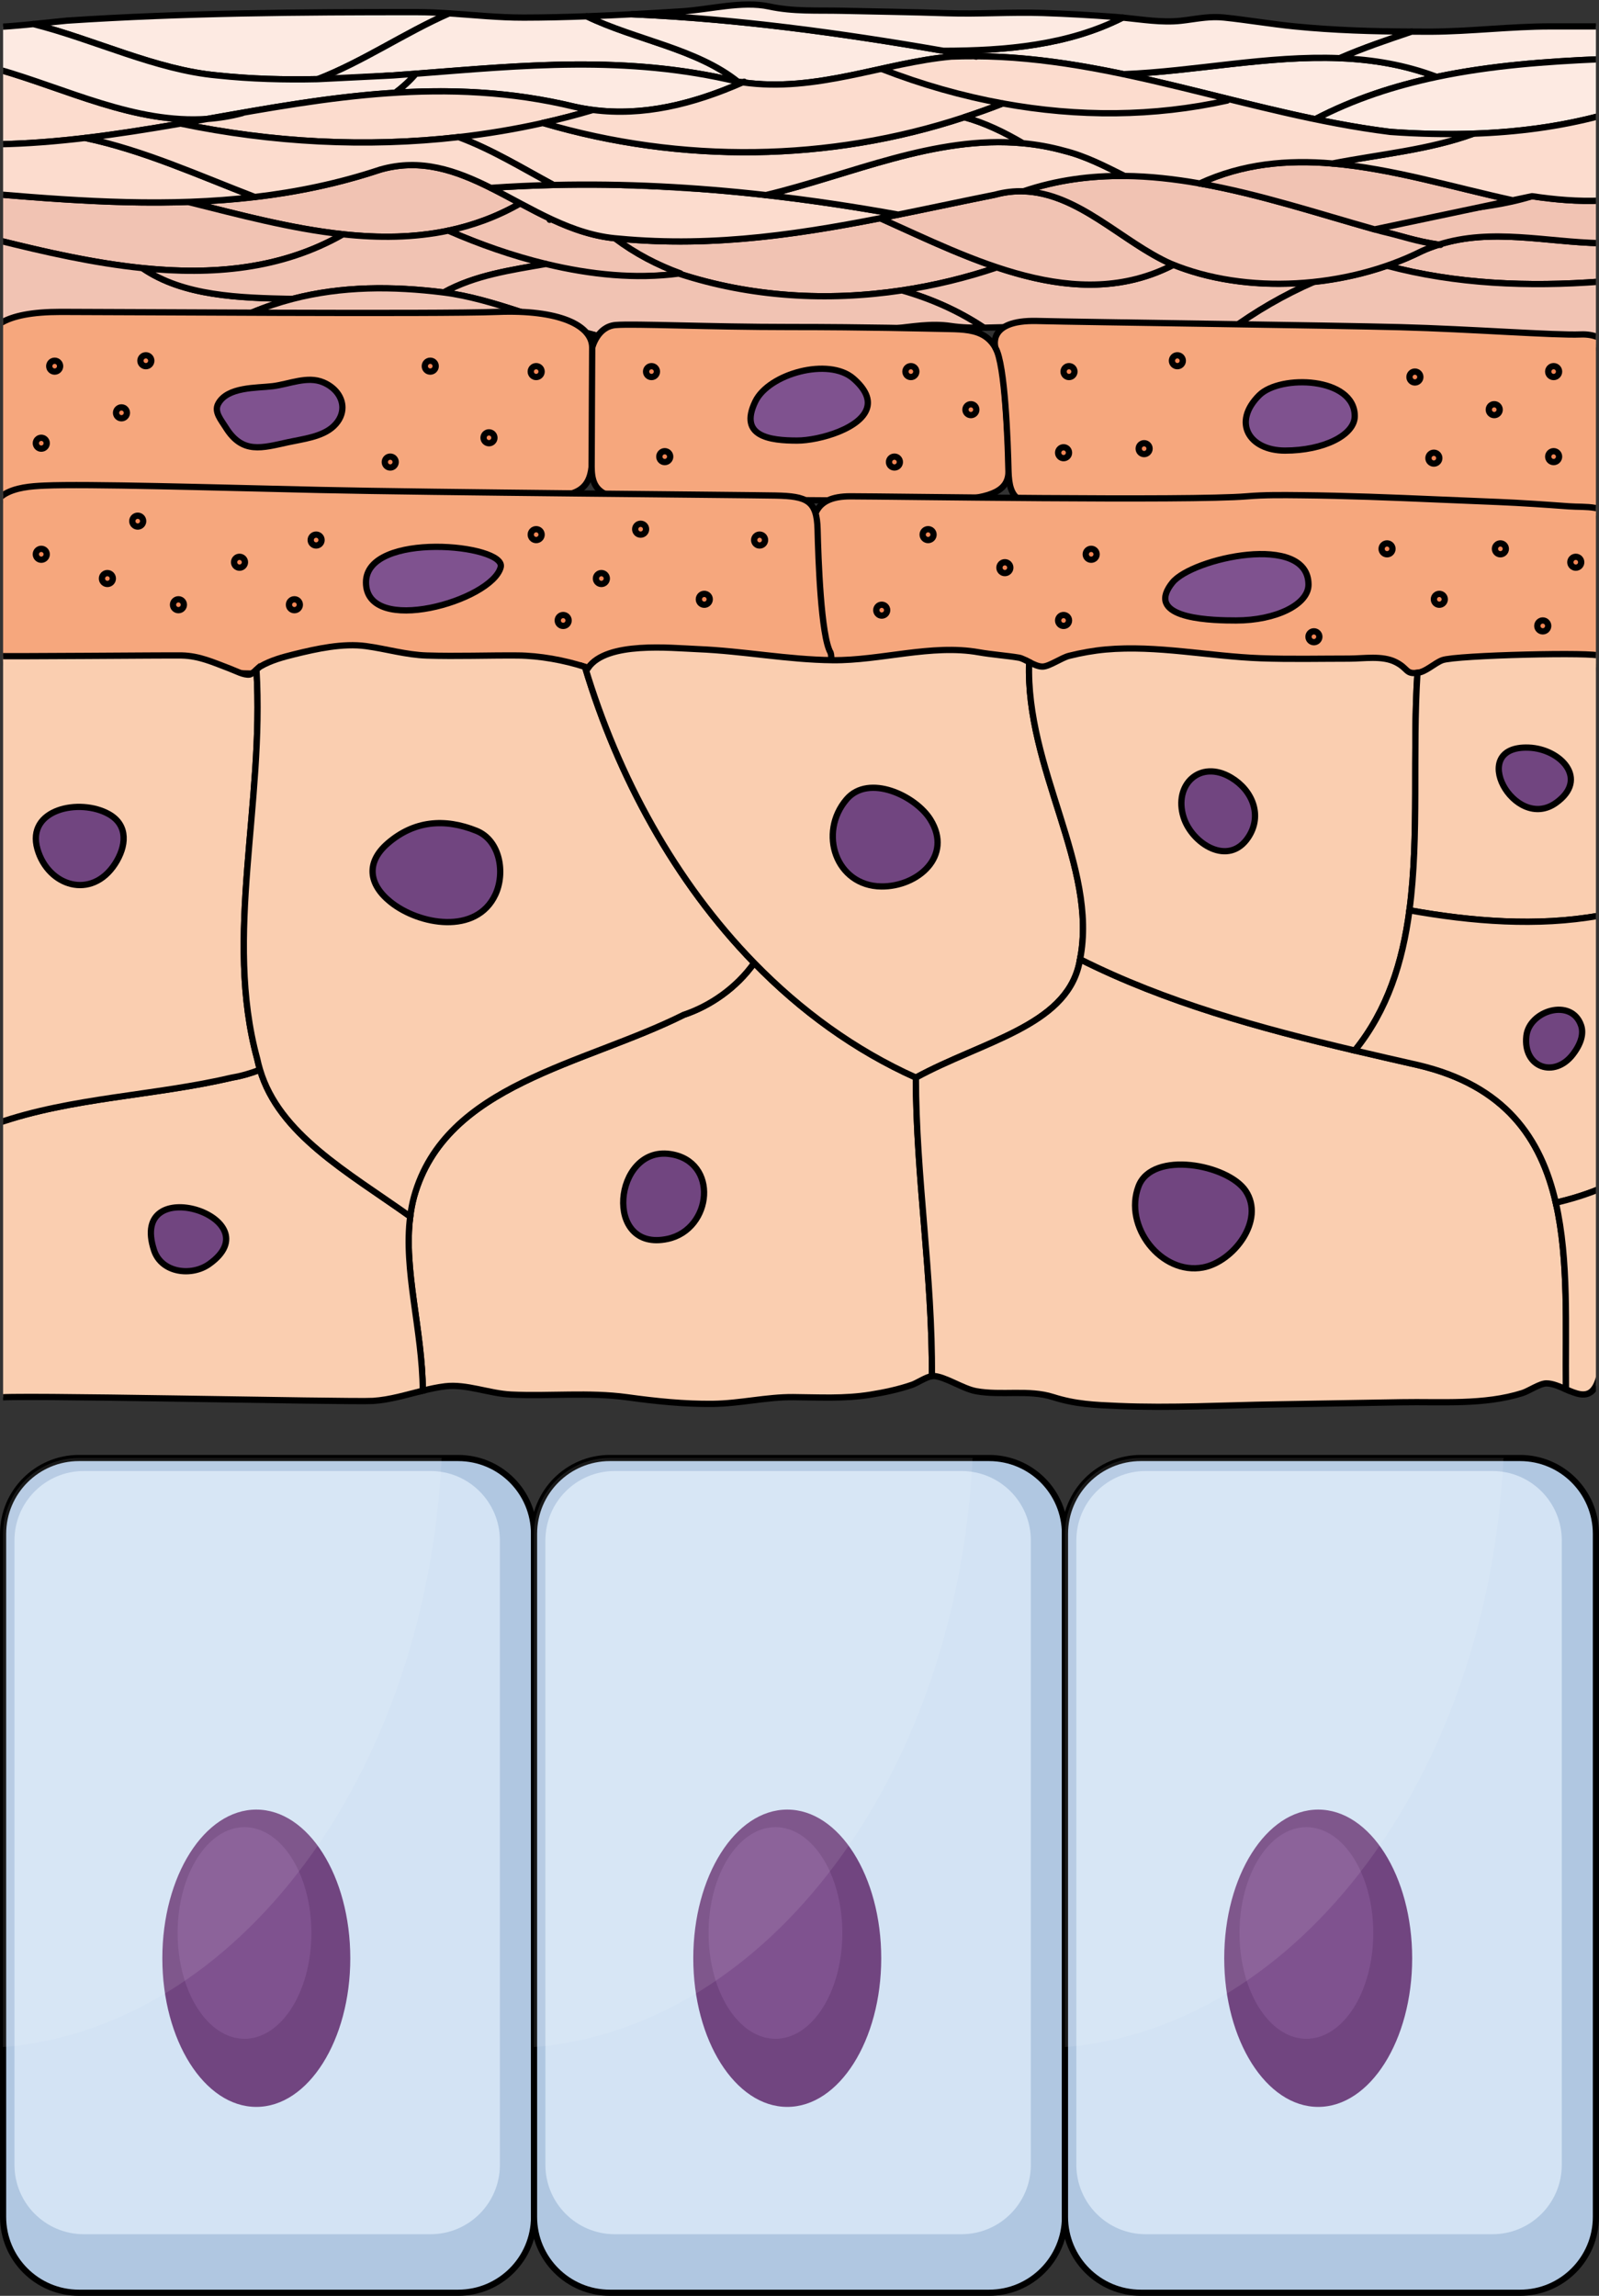 <?xml version="1.0" encoding="utf-8"?>
<!-- Generator: Adobe Illustrator 16.0.0, SVG Export Plug-In . SVG Version: 6.00 Build 0)  -->
<!DOCTYPE svg PUBLIC "-//W3C//DTD SVG 1.1//EN" "http://www.w3.org/Graphics/SVG/1.1/DTD/svg11.dtd">
<svg version="1.1" id="Layer_1" xmlns="http://www.w3.org/2000/svg" xmlns:xlink="http://www.w3.org/1999/xlink" x="0px" y="0px"
	 width="259.214px" height="371.998px" viewBox="0 0 259.214 371.998" enable-background="new 0 0 259.214 371.998"
	 xml:space="preserve">
<rect x="0" y="0" width="259.214" height="371.998" fill="#333333" stroke="none"/>
<g>
	<g>
		<g>
			<path fill="#B0C7E1" d="M86.571,359.203c0,6.791-5.504,12.295-12.295,12.295h-61.48c-6.791,0-12.296-5.504-12.296-12.295V248.539
				c0-6.791,5.505-12.295,12.296-12.295h61.48c6.791,0,12.295,5.504,12.295,12.295V359.203z"/>
			<path fill="none" stroke="#000000" stroke-linecap="round" stroke-linejoin="round" stroke-miterlimit="10" d="M86.571,359.203
				c0,6.791-5.504,12.295-12.295,12.295h-61.48c-6.791,0-12.296-5.504-12.296-12.295V248.539c0-6.791,5.505-12.295,12.296-12.295
				h61.48c6.791,0,12.295,5.504,12.295,12.295V359.203z"/>
			<path fill="#D3E3F4" d="M81.038,350.771c0,6.209-5.033,11.242-11.241,11.242H13.586c-6.209,0-11.241-5.033-11.241-11.242V249.593
				c0-6.208,5.032-11.241,11.241-11.241h56.211c6.208,0,11.241,5.033,11.241,11.241V350.771z"/>
			<g>
				<g>
					<ellipse fill="#714580" cx="41.551" cy="317.297" rx="15.234" ry="24.087"/>
					<ellipse fill="#7F528F" cx="39.637" cy="313.203" rx="10.843" ry="17.146"/>
				</g>
			</g>
			<path opacity="0.1" fill="#FFFFFF" d="M71.595,236.244H12.796c-6.791,0-12.296,5.504-12.296,12.295v83.152
				C38.575,328.543,69.069,287.556,71.595,236.244z"/>
		</g>
		<g>
			<path fill="#B0C7E1" d="M172.643,359.203c0,6.791-5.505,12.295-12.296,12.295H98.867c-6.791,0-12.296-5.504-12.296-12.295
				V248.539c0-6.791,5.505-12.295,12.296-12.295h61.479c6.791,0,12.296,5.504,12.296,12.295V359.203z"/>
			<path fill="none" stroke="#000000" stroke-linecap="round" stroke-linejoin="round" stroke-miterlimit="10" d="M172.643,359.203
				c0,6.791-5.505,12.295-12.296,12.295H98.867c-6.791,0-12.296-5.504-12.296-12.295V248.539c0-6.791,5.505-12.295,12.296-12.295
				h61.479c6.791,0,12.296,5.504,12.296,12.295V359.203z"/>
			<path fill="#D3E3F4" d="M167.11,350.771c0,6.209-5.033,11.242-11.242,11.242H99.657c-6.209,0-11.242-5.033-11.242-11.242V249.593
				c0-6.208,5.033-11.241,11.242-11.241h56.211c6.209,0,11.242,5.033,11.242,11.241V350.771z"/>
			<g>
				<g>
					<ellipse fill="#714580" cx="127.622" cy="317.297" rx="15.234" ry="24.087"/>
					<ellipse fill="#7F528F" cx="125.708" cy="313.203" rx="10.843" ry="17.146"/>
				</g>
			</g>
			<path opacity="0.1" fill="#FFFFFF" d="M157.666,236.244H98.867c-6.791,0-12.296,5.504-12.296,12.295v83.152
				C124.646,328.543,155.14,287.556,157.666,236.244z"/>
		</g>
		<g>
			<path fill="#B0C7E1" d="M258.714,359.203c0,6.791-5.505,12.295-12.296,12.295h-61.479c-6.791,0-12.296-5.504-12.296-12.295
				V248.539c0-6.791,5.505-12.295,12.296-12.295h61.479c6.791,0,12.296,5.504,12.296,12.295V359.203z"/>
			<path fill="none" stroke="#000000" stroke-linecap="round" stroke-linejoin="round" stroke-miterlimit="10" d="M258.714,359.203
				c0,6.791-5.505,12.295-12.296,12.295h-61.479c-6.791,0-12.296-5.504-12.296-12.295V248.539c0-6.791,5.505-12.295,12.296-12.295
				h61.479c6.791,0,12.296,5.504,12.296,12.295V359.203z"/>
			<path fill="#D3E3F4" d="M253.181,350.771c0,6.209-5.033,11.242-11.242,11.242h-56.21c-6.209,0-11.242-5.033-11.242-11.242
				V249.593c0-6.208,5.033-11.241,11.242-11.241h56.21c6.209,0,11.242,5.033,11.242,11.241V350.771z"/>
			<g>
				<g>
					<ellipse fill="#714580" cx="213.693" cy="317.297" rx="15.234" ry="24.087"/>
					<ellipse fill="#7F528F" cx="211.779" cy="313.203" rx="10.843" ry="17.146"/>
				</g>
			</g>
			<path opacity="0.1" fill="#FFFFFF" d="M243.737,236.244h-58.799c-6.791,0-12.296,5.504-12.296,12.295v83.152
				C210.718,328.543,241.212,287.556,243.737,236.244z"/>
		</g>
	</g>
	<g>
		<defs>
			<rect id="SVGID_1_" x="0.5" y="-1.345" width="258.214" height="230.854"/>
		</defs>
		<clipPath id="SVGID_2_">
			<use xlink:href="#SVGID_1_"  overflow="visible"/>
		</clipPath>
		<g clip-path="url(#SVGID_2_)">
			<g>
				
					<path fill="#FDEAE2" stroke="#000000" stroke-width="1.017" stroke-linecap="round" stroke-linejoin="round" stroke-miterlimit="10" d="
					M67.553,1.967C48.653,1.953,29.768,2.1,10.867,3.343C10.553,3.364,8.004,3.644,5.414,3.9c9.934,2.514,19.864,7.419,29.797,8.322
					c5.502,0.589,10.928,0.72,16.314,0.604c7.426-2.898,14.017-7.464,21.292-10.66C71.081,2.054,69.332,1.968,67.553,1.967z"/>
				
					<path fill="#FDEAE2" stroke="#000000" stroke-width="1.017" stroke-linecap="round" stroke-linejoin="round" stroke-miterlimit="10" d="
					M119.621,13.239c-6.723-5.377-16.553-6.758-24.502-10.599c-3.395,0.125-6.793,0.207-10.205,0.212
					c-4.124,0.006-8.079-0.422-12.097-0.685c-7.275,3.196-13.866,7.762-21.292,10.66c4.071-0.088,8.119-0.32,12.162-0.604l0,0l0,0
					C81.978,10.933,100.133,8.536,119.621,13.239z"/>
				
					<path fill="#FDEAE2" stroke="#000000" stroke-width="1.017" stroke-linecap="round" stroke-linejoin="round" stroke-miterlimit="10" d="
					M102.47,2.31c-2.45,0.131-4.9,0.24-7.351,0.331c7.949,3.841,17.779,5.222,24.502,10.599c0.26,0.044,0.518,0.066,0.777,0.103
					c0.08-0.035,0.159-0.067,0.238-0.103c-0.079,0.036-0.158,0.068-0.238,0.103c11.901,1.698,22.852-3.175,33.8-4.171
					c1.242-0.052,2.478-0.067,3.71-0.063C139.43,5.757,120.949,3.113,102.47,2.31z"/>
				
					<path fill="#FDEAE2" stroke="#000000" stroke-width="1.017" stroke-linecap="round" stroke-linejoin="round" stroke-miterlimit="10" d="
					M217.197,9.425c-11.68-0.479-23.509,2.137-35.063,2.593c10.331,2.171,20.577,5.123,31.082,7.293
					c6.281-3.277,12.905-5.42,19.7-6.851C227.733,10.491,222.479,9.642,217.197,9.425"/>
				
					<path fill="#FDEAE2" stroke="#000000" stroke-width="1.017" stroke-linecap="round" stroke-linejoin="round" stroke-miterlimit="10" d="
					M209.908,4.281c-3.841-0.379-7.647-1.041-11.483-1.44c-2.189-0.228-4.083,0.149-6.167,0.423c-0.271,0.036-0.544,0.07-0.824,0.1
					c-3.093,0.337-6.32-0.208-9.439-0.514c-8.846,4.489-18.962,5.366-29.049,5.384c1.654,0.288,3.31,0.575,4.963,0.875
					c8.232,0.026,16.256,1.236,24.226,2.91c11.555-0.456,23.384-3.072,35.063-2.593c3.826-1.666,7.756-2.989,11.654-4.305
					C222.527,5.102,216.203,4.901,209.908,4.281z"/>
				
					<path fill="#FDEAE2" stroke="#000000" stroke-width="1.017" stroke-linecap="round" stroke-linejoin="round" stroke-miterlimit="10" d="
					M180.878,2.75c-3.928-0.295-7.86-0.515-11.796-0.646c-5.234-0.174-10.336,0.213-15.58,0.038
					c-5.672-0.19-11.346-0.267-17.018-0.396c-4.105-0.093-7.818,0.162-11.847-0.705c-4.283-0.922-9.562,0.5-13.993,0.788
					c-2.729,0.178-5.452,0.336-8.175,0.481c16.825,0.731,33.651,2.996,50.476,5.923c10.087-0.018,20.203-0.895,29.049-5.384
					C181.621,2.813,181.248,2.778,180.878,2.75z"/>
				
					<path fill="#FDEAE2" stroke="#000000" stroke-width="1.017" stroke-linecap="round" stroke-linejoin="round" stroke-miterlimit="10" d="
					M251.313,4.282c-6.375,0-12.845,0.81-19.307,0.852c-0.359,0.002-0.72-0.003-1.079-0.002c-0.691,0.002-1.383-0.008-2.075-0.011
					c-3.898,1.316-7.828,2.639-11.654,4.305c5.282,0.216,10.536,1.066,15.719,3.036c8.695-1.831,17.677-2.494,26.589-2.873V8.989
					V4.282C259.505,4.282,251.721,4.282,251.313,4.282z"/>
				
					<path fill="#FDEAE2" stroke="#000000" stroke-width="1.017" stroke-linecap="round" stroke-linejoin="round" stroke-miterlimit="10" d="
					M232.916,12.461c-6.795,1.431-13.419,3.573-19.7,6.851c4.013,0.829,8.062,1.55,12.17,2.063
					c11.555,0.826,23.108,0.311,34.119-2.63V9.588C250.593,9.967,241.611,10.63,232.916,12.461"/>
				
					<path fill="#FCDCCE" stroke="#000000" stroke-width="1.017" stroke-linecap="round" stroke-linejoin="round" stroke-miterlimit="10" d="
					M-0.357,11.217c0,3.362,0,7.64,0,12.165c11.591-0.21,22.81-2.14,33.984-4.116C21.92,20.105,10.751,14.37-0.357,11.217z"/>
				
					<path fill="#FCDCCE" stroke="#000000" stroke-width="1.017" stroke-linecap="round" stroke-linejoin="round" stroke-miterlimit="10" d="
					M63.688,12.223c-4.043,0.285-8.091,0.516-12.162,0.604"/>
				
					<path fill="#FDEAE2" stroke="#000000" stroke-width="1.017" stroke-linecap="round" stroke-linejoin="round" stroke-miterlimit="10" d="
					M67.414,11.946c-1.243,0.096-2.484,0.189-3.727,0.276c0,0-12.32,0.608-12.162,0.604c-5.387,0.116-10.813-0.015-16.314-0.604
					C25.278,11.32,15.348,6.414,5.414,3.9C2.553,4.184-0.357,4.438-0.357,4.284c0,0.086,0,2.822,0,6.933
					c11.108,3.152,22.277,8.888,33.984,8.049c10.11-1.789,20.184-3.604,30.461-4.231C65.309,14.117,66.438,13.1,67.414,11.946z"/>
				
					<path fill="#FDEAE2" stroke="#000000" stroke-width="1.017" stroke-linecap="round" stroke-linejoin="round" stroke-miterlimit="10" d="
					M119.621,13.239c-18.164-4.384-35.17-2.599-52.207-1.293c-0.977,1.154-2.105,2.171-3.326,3.088
					c9.463-0.578,19.096-0.15,29.092,2.272c9.073,2.017,18.146,0.033,27.219-3.965C120.139,13.305,119.881,13.283,119.621,13.239z"
					/>
				
					<path fill="#F1C3B3" stroke="#000000" stroke-width="1.017" stroke-linecap="round" stroke-linejoin="round" stroke-miterlimit="10" d="
					M259.505,45.63v-6.227c-8.755-0.165-17.685-2.495-26.257,0.236c0.091,0.013,0.183,0.028,0.274,0.041
					c-0.092-0.013-0.184-0.028-0.274-0.041c-0.93,0.295-1.856,0.633-2.777,1.058c-1.803,0.901-3.702,1.678-5.655,2.354
					C236.024,46.041,247.715,46.518,259.505,45.63z"/>
				
					<path fill="#F1C3B3" stroke="#000000" stroke-width="1.017" stroke-linecap="round" stroke-linejoin="round" stroke-miterlimit="10" d="
					M84.348,32.954c-7.265-3.88-14.268-7.884-22.695-5.477c-10.381,3.46-20.762,4.896-31.141,5.248
					C48.166,37.126,67.296,42.729,84.348,32.954z"/>
				
					<path fill="#F1C3B3" stroke="#000000" stroke-width="1.017" stroke-linecap="round" stroke-linejoin="round" stroke-miterlimit="10" d="
					M55.606,37.96c-8.447-0.909-16.929-3.2-25.095-5.236c-10.291,0.348-20.58-0.367-30.869-1.235c0,2.574,0,5.089,0,7.434
					C17.908,43.461,38.494,47.732,55.606,37.96z"/>
				
					<path fill="#F1C3B3" stroke="#000000" stroke-width="1.017" stroke-linecap="round" stroke-linejoin="round" stroke-miterlimit="10" d="
					M110.307,44.296c-3.732-1.35-7.301-3.206-10.615-5.693c-3.637-0.357-7.015-1.556-10.267-3.069
					c-0.105,0.03-0.208,0.045-0.313,0.079c0.105-0.034,0.208-0.049,0.313-0.079c-1.72-0.8-3.405-1.687-5.077-2.58
					c-3.801,2.18-7.707,3.585-11.675,4.418C84.607,42.568,97.154,46.129,110.307,44.296z"/>
				
					<path fill="#F1C3B3" stroke="#000000" stroke-width="1.017" stroke-linecap="round" stroke-linejoin="round" stroke-miterlimit="10" d="
					M146.221,47.053c5.234-0.786,10.4-2.04,15.402-3.729c-6.524-2.18-12.914-5.278-18.923-7.964
					c-13.835,2.712-27.633,4.711-42.401,3.304c-0.204-0.014-0.405-0.041-0.607-0.061c3.314,2.487,6.883,4.344,10.615,5.693
					c-0.088,0.013-0.178,0.019-0.266,0.03C121.733,48.155,134.163,48.863,146.221,47.053"/>
				
					<path fill="#F1C3B3" stroke="#000000" stroke-width="1.017" stroke-linecap="round" stroke-linejoin="round" stroke-miterlimit="10" d="
					M190.23,42.899c-9.316,4.826-19.105,3.599-28.607,0.424c-5.002,1.689-10.168,2.943-15.402,3.729
					c4.68,1.335,9.155,3.3,13.275,6.047c1.564-0.021,3.132-0.091,4.671-0.109c4.053-0.048,8.554-0.822,12.531-0.386
					c4.454,0.489,8.647,1.253,13.188,1.306c3.141,0.036,6.26-0.109,9.367-0.308c4.273-3.142,8.914-5.84,13.79-7.952
					C205.145,46.5,197.075,45.65,190.23,42.899z"/>
				
					<path fill="#F1C3B3" stroke="#000000" stroke-width="1.017" stroke-linecap="round" stroke-linejoin="round" stroke-miterlimit="10" d="
					M-0.357,38.923c0,7.41,0,13.085,0,13.076c0,2.021,17.146,0.568,18.271,0.614c4.38,0.179,9.393-0.26,13.654,0.786
					c0.971,0.239,1.948,0.394,2.934,0.491c4.213-2.566,8.525-4.317,12.901-5.455c-8.621-0.176-17.649-0.423-24.313-4.996
					C15.151,42.629,7.198,40.801-0.357,38.923z"/>
				
					<path fill="#F1C3B3" stroke="#000000" stroke-width="1.017" stroke-linecap="round" stroke-linejoin="round" stroke-miterlimit="10" d="
					M72.673,37.372c-5.6,1.177-11.324,1.207-17.066,0.588c-10.033,5.729-21.261,6.628-32.516,5.479
					c6.663,4.572,15.691,4.819,24.313,4.996c8.019-2.084,16.258-2.082,24.532-1.045c5.048-2.805,10.882-3.627,16.572-4.623
					C83.094,41.458,77.74,39.579,72.673,37.372z"/>
				
					<path fill="#F1C3B3" stroke="#000000" stroke-width="1.017" stroke-linecap="round" stroke-linejoin="round" stroke-miterlimit="10" d="
					M146.221,47.053c-12.058,1.81-24.487,1.102-36.18-2.727c-6.926,0.919-14.284,0.193-21.533-1.56
					c-5.69,0.996-11.524,1.818-16.572,4.623c8.045,1.008,16.885,5.046,24.818,6.994c0.751,0.015,1.502,0.031,2.258,0.037
					c4.363,0.035,7.972-0.174,12.331,0c3.569,0.143,7.07-0.433,10.673-0.193c7.533,0.501,15.081-0.163,22.57-0.951
					c3.214-0.338,6.356-0.929,9.539-0.452c1.756,0.264,3.563,0.301,5.371,0.276C155.376,50.353,150.9,48.388,146.221,47.053z"/>
				
					<path fill="#F1C3B3" stroke="#000000" stroke-width="1.017" stroke-linecap="round" stroke-linejoin="round" stroke-miterlimit="10" d="
					M71.936,47.39c8.045,1.008,16.885,5.046,24.818,6.994c-7.282-0.149-15.143-2.743-22.473-2.413
					c-8.735,0.392-17.461,0.989-26.198,1.362c-4.518,0.193-9.112,0.999-13.581,0.558c4.213-2.566,8.525-4.317,12.901-5.455
					C55.422,46.351,63.661,46.354,71.936,47.39z"/>
				
					<path fill="#F1C3B3" stroke="#000000" stroke-width="1.017" stroke-linecap="round" stroke-linejoin="round" stroke-miterlimit="10" d="
					M224.815,43.052c-3.755,1.299-7.742,2.167-11.771,2.6c-4.876,2.112-9.517,4.81-13.79,7.952
					c5.791-0.371,11.424,0.316,17.208,0.313c7.513-0.004,15.143,0.48,22.653,0.485c6.828,0.003,13.475,1.893,20.34,1.893
					c0.016,0,0.032,0,0.05,0V45.63C247.715,46.518,236.024,46.041,224.815,43.052z"/>
				
					<path fill="#FCDCCE" stroke="#000000" stroke-width="1.017" stroke-linecap="round" stroke-linejoin="round" stroke-miterlimit="10" d="
					M110.307,44.296"/>
				
					<path fill="#F1C3B3" stroke="#000000" stroke-width="1.017" stroke-linecap="round" stroke-linejoin="round" stroke-miterlimit="10" d="
					M189.792,42.731c-9.152-4.068-17.289-14.237-28.476-11.187c-6.272,1.255-12.447,2.605-18.616,3.814
					c14.757,6.6,31.817,15.679,47.53,7.54C190.086,42.841,189.936,42.792,189.792,42.731z"/>
				
					<path fill="#F1C3B3" stroke="#000000" stroke-width="1.017" stroke-linecap="round" stroke-linejoin="round" stroke-miterlimit="10" d="
					M248.363,31.791c-8.91,2.775-17.44,1.749-25.523,5.377c3.804,0.889,6.549,1.91,10.408,2.472
					c8.572-2.731,17.502-0.401,26.257-0.236v-6.9C255.799,32.664,252.087,32.347,248.363,31.791z"/>
				
					<path fill="#FCDCCE" stroke="#000000" stroke-width="1.017" stroke-linecap="round" stroke-linejoin="round" stroke-miterlimit="10" d="
					M194.49,29.728c-4.057-0.715-8.125-1.176-12.188-1.216"/>
				
					<path fill="#F1C3B3" stroke="#000000" stroke-width="1.017" stroke-linecap="round" stroke-linejoin="round" stroke-miterlimit="10" d="
					M182.303,28.512c-5.49-0.054-10.969,0.646-16.389,2.486c8.922,0.273,16.026,8.245,23.878,11.733
					c12.204,5.085,28.476,4.068,40.679-2.034c0.921-0.425,1.848-0.763,2.777-1.058c-3.859-0.563-5.436-1.265-9.238-2.153
					l-1.17-0.319c-9.192-2.585-18.732-5.743-28.35-7.439"/>
				
					<path fill="#FCDCCE" stroke="#000000" stroke-width="1.017" stroke-linecap="round" stroke-linejoin="round" stroke-miterlimit="10" d="
					M89.721,29.974c-3.385,0.082-6.771,0.23-10.158,0.47c6.579,3.292,13.066,7.673,20.736,8.22
					c15.809,1.506,30.502-0.891,45.319-3.887c-7.151-1.293-14.301-2.362-21.451-3.168"/>
				
					<path fill="#FCDCCE" stroke="#000000" stroke-width="1.017" stroke-linecap="round" stroke-linejoin="round" stroke-miterlimit="10" d="
					M124.167,31.608c-11.482-1.295-22.964-1.908-34.446-1.635"/>
				
					<path fill="#FCDCCE" stroke="#000000" stroke-width="1.017" stroke-linecap="round" stroke-linejoin="round" stroke-miterlimit="10" d="
					M-0.357,23.382c0,2.667,0,5.416,0,8.107c13.892,1.172,27.781,2.057,41.671,0.427c-9.075-3.48-17.975-7.551-27.49-9.565
					C9.143,22.906,4.427,23.295-0.357,23.382z"/>
				
					<path fill="#FCDCCE" stroke="#000000" stroke-width="1.017" stroke-linecap="round" stroke-linejoin="round" stroke-miterlimit="10" d="
					M74.361,22.215c4.59-0.523,9.154-1.283,13.663-2.292"/>
				
					<path fill="#FCDCCE" stroke="#000000" stroke-width="1.017" stroke-linecap="round" stroke-linejoin="round" stroke-miterlimit="10" d="
					M88.024,19.923c2.723-0.61,5.425-1.311,8.101-2.107c-0.981-0.127-1.964-0.29-2.945-0.508
					c-20.852-5.054-40.134-1.477-59.553,1.959c1.871-0.134,3.754-0.435,5.652-0.942c-1.898,0.507-3.781,0.808-5.652,0.942
					c-1.449,0.256-2.9,0.51-4.352,0.76c14.758,3.065,30.073,3.904,45.086,2.189"/>
				
					<path fill="#FCDCCE" stroke="#000000" stroke-width="1.017" stroke-linecap="round" stroke-linejoin="round" stroke-miterlimit="10" d="
					M165.836,23.211c-14.28-1.336-28.002,5.137-41.669,8.397c7.15,0.807,14.3,1.875,21.451,3.168
					c5.2-1.051,10.415-2.175,15.698-3.232c1.592-0.434,3.118-0.593,4.598-0.547c5.42-1.84,10.898-2.54,16.389-2.486
					c-3.16-1.575-6.291-3.209-9.8-4.086C170.266,23.804,168.044,23.417,165.836,23.211"/>
				
					<path fill="#FCDCCE" stroke="#000000" stroke-width="1.017" stroke-linecap="round" stroke-linejoin="round" stroke-miterlimit="10" d="
					M88.024,19.923c-4.509,1.009-9.073,1.769-13.663,2.292c5.43,2.032,10.294,5.028,15.359,7.758
					c11.482-0.273,22.964,0.34,34.446,1.635c13.667-3.261,27.389-9.733,41.669-8.397c-3.04-1.789-6.167-3.31-9.5-4.22
					C134.412,26.222,110.488,26.549,88.024,19.923z"/>
				
					<path fill="#F1C3B3" stroke="#000000" stroke-width="1.017" stroke-linecap="round" stroke-linejoin="round" stroke-miterlimit="10" d="
					M216.007,26.489c-7.31-0.624-14.518,0.007-21.517,3.239c9.617,1.696,19.157,4.854,28.35,7.439l22.395-4.718
					C235.475,30.323,225.651,27.311,216.007,26.489"/>
				
					<path fill="#FCDCCE" stroke="#000000" stroke-width="1.017" stroke-linecap="round" stroke-linejoin="round" stroke-miterlimit="10" d="
					M238.855,21.657c-7.247,2.644-15.217,3.335-22.849,4.832c9.645,0.822,19.468,3.834,29.228,5.961l3.129-0.659
					c3.724,0.556,7.436,0.874,11.142,0.712V18.745C252.783,20.54,245.857,21.423,238.855,21.657z"/>
				
					<path fill="#FCDCCE" stroke="#000000" stroke-width="1.017" stroke-linecap="round" stroke-linejoin="round" stroke-miterlimit="10" d="
					M162.552,16.759c12.188,2.227,24.505,2.173,36.393-0.468C187.057,18.932,174.74,18.985,162.552,16.759
					c-2.048,0.815-4.126,1.543-6.216,2.232c3.333,0.911,6.46,2.432,9.5,4.22c2.208,0.206,4.43,0.593,6.667,1.215
					c3.509,0.877,6.64,2.511,9.8,4.086c4.063,0.04,8.131,0.5,12.188,1.216c6.999-3.232,14.207-3.863,21.517-3.239
					c7.632-1.497,15.602-2.188,22.849-4.832c-4.471,0.15-8.968,0.04-13.47-0.282c-23.165-2.895-44.498-12.196-67.478-12.267
					c0.119,0.021,0.238,0.042,0.357,0.063c-0.119-0.021-0.238-0.042-0.357-0.063c-1.232-0.004-2.468,0.012-3.71,0.063
					c-10.948,0.996-21.898,5.869-33.8,4.171c-8.09,3.565-16.182,5.52-24.273,4.473c-2.676,0.796-5.378,1.497-8.101,2.107
					c22.464,6.626,46.388,6.299,68.312-0.932"/>
				
					<path fill="#FCDCCE" stroke="#000000" stroke-width="1.017" stroke-linecap="round" stroke-linejoin="round" stroke-miterlimit="10" d="
					M156.336,18.991c2.09-0.688,4.168-1.417,6.216-2.232c-6.581-1.202-13.124-3.058-19.54-5.553
					c6.416,2.496,12.959,4.352,19.54,5.553"/>
				
					<path fill="#FCDCCE" stroke="#000000" stroke-width="1.017" stroke-linecap="round" stroke-linejoin="round" stroke-miterlimit="10" d="
					M29.275,20.026c-5.123,0.884-10.263,1.71-15.452,2.326c9.516,2.014,18.415,6.085,27.49,9.565
					c6.779-0.795,13.56-2.18,20.339-4.44c6.57-1.877,12.272,0.146,17.91,2.966c3.387-0.24,6.773-0.388,10.158-0.47
					c-5.065-2.73-9.93-5.727-15.359-7.758C59.349,23.93,44.033,23.091,29.275,20.026z"/>
			</g>
			<g>
				<g>
					<path fill="#F6A77D" stroke="#000000" stroke-width="1.017" stroke-miterlimit="10" d="M96.002,56.34
						c0-3.675-5.434-6.189-15.328-5.803c-9.896,0.387-61.507,0-70.818,0c-9.313,0-12.417,2.515-12.417,6.77
						c0,4.255,0,15.088,0,18.764s2.91,6.189,9.506,6.189c6.599,0,37.836-1.16,46.954-1.935c9.119-0.774,29.686,0,35.895,0
						s6.209-3.675,6.209-7.35S96.002,61.563,96.002,56.34z"/>
					
						<path fill="#7F528F" stroke="#000000" stroke-width="1.017" stroke-linecap="round" stroke-linejoin="round" stroke-miterlimit="8" d="
						M55.509,66.009c0.006,1.053-0.444,2.133-1.435,3.063c-1.832,1.72-4.973,2.062-7.318,2.57
						c-4.323,0.938-7.453,1.989-10.174-2.406c-0.739-1.191-1.91-2.497-1.214-3.803c1.483-2.791,6.222-2.539,8.835-2.856
						c2.664-0.324,5.622-1.717,8.211-0.619C54.363,62.786,55.495,64.363,55.509,66.009z"/>
					<path fill="#F6A77D" stroke="#000000" stroke-width="1.017" stroke-miterlimit="10" d="M96.002,56.34
						c0,0,0.814-3.434,3.821-3.677c3.009-0.243,15.206,0.324,28.134,0.324c12.927,0,21.383,0.243,25.937,0.324
						s8.132,0.486,8.782,8.106c0.648,7.62,0.813,11.917,0.813,14.916c0,3-2.358,4.378-9.27,4.702s-38.217-0.26-47.322-0.017
						C97.79,81.262,95.91,79.832,95.91,75.61S96.002,57.934,96.002,56.34z"/>
					
						<path fill="#7F528F" stroke="#000000" stroke-width="1.017" stroke-linecap="round" stroke-linejoin="round" stroke-miterlimit="8" d="
						M140.631,65.815c-0.691,3.569-7.865,5.573-11.399,5.573c-4.402,0-9.529-0.638-6.792-6.323
						c2.184-4.538,11.912-7.202,15.907-3.726C140.279,63.023,140.882,64.521,140.631,65.815z"/>
					<path fill="#F6A77D" stroke="#000000" stroke-width="1.017" stroke-miterlimit="10" d="M161.383,56.383
						c0,0-1.564-4.577,6.725-4.375c8.289,0.201,47.51,0.705,58.932,1.007c11.423,0.303,25.068,1.347,29.213,1.177
						c4.146-0.169,6.672,2.854,6.672,7.994c0,5.388,0.761,10.863,0.105,16.261c-0.163,1.345-0.426,2.894-1.322,3.976
						c-0.87,1.046-2.442,1.262-3.748,1.077c-0.845-0.12-1.819,0.028-2.674,0.031c-2.257,0.008-4.514-0.014-6.77-0.045
						c-11.203-0.15-22.406-0.488-33.606-0.741c-17.791-0.403-39.425-0.805-44.577-0.906c-5.156-0.101-6.729-0.817-6.844-5.505
						C163.374,71.645,162.947,59.045,161.383,56.383z"/>
					
						<path fill="#7F528F" stroke="#000000" stroke-width="1.017" stroke-linecap="round" stroke-linejoin="round" stroke-miterlimit="8" d="
						M219.617,67.421c0,3.086-5.062,5.589-11.302,5.589c-5.816,0-8.61-4.553-4.192-8.957
						C207.55,60.638,219.617,61.082,219.617,67.421z"/>
				</g>
				<g>
					<path fill="#F6A77D" stroke="#000000" stroke-width="1.017" stroke-miterlimit="10" d="M131.649,104.405
						c0,3.676,5.434,6.19,15.329,5.803c9.895-0.387,89.877,0,99.189,0c9.312,0,16.753-2.515,16.753-6.771c0-3.983,0-7.965,0-11.948
						c0-2.252,0.149-4.89-0.976-6.928c-1.584-2.87-4.855-2.314-7.612-2.519c-3.854-0.284-7.651-0.547-11.517-0.708
						c-3.278-0.137-6.559-0.267-9.838-0.406c-7.364-0.316-14.738-0.614-22.109-0.685c-2.909-0.029-5.843-0.071-8.745,0.176
						c-9.12,0.773-58.057,0-64.266,0s-6.209,3.675-6.209,7.35C131.649,91.445,131.649,99.183,131.649,104.405z"/>
					
						<path fill="#7F528F" stroke="#000000" stroke-width="1.017" stroke-linecap="round" stroke-linejoin="round" stroke-miterlimit="8" d="
						M189.463,95.243c0.162-0.269,0.36-0.553,0.601-0.85c3.185-3.962,22.054-8.161,22.054,0.34c0,3.205-5.256,5.803-11.74,5.803
						C196.848,100.536,186.371,100.39,189.463,95.243z"/>
					<path fill="#F6A77D" stroke="#000000" stroke-width="1.017" stroke-miterlimit="10" d="M134.643,105.75
						c0,0,1.564,4.576-6.725,4.375s-76.727-0.705-88.15-1.007c-6.061-0.161-12.117-0.498-18.172-0.809
						c-0.137-0.007-0.274-0.015-0.411-0.021c-3.468-0.185-6.935-0.452-10.408-0.477c-2.688-0.019-5.433,0.42-8.111,0.27
						c-2.433-0.137-2.847-1.736-3.156-3.879c-0.487-3.381-0.526-6.754-0.719-10.158c-0.168-2.96-0.153-5.995-0.038-8.96
						c0.064-1.672,0.268-3.925,1.833-4.923c1.877-1.195,4.466-1.383,6.636-1.479c6.872-0.302,26.887,0.303,44.678,0.706
						c17.789,0.403,68.642,0.806,73.796,0.906s6.729,0.817,6.843,5.505C132.652,90.488,133.079,103.088,134.643,105.75z"/>
					
						<path fill="#7F528F" stroke="#000000" stroke-width="1.017" stroke-linecap="round" stroke-linejoin="round" stroke-miterlimit="8" d="
						M59.331,94.366c0.002-8.374,22.815-6.17,21.835-2.458C79.719,97.385,59.329,103.181,59.331,94.366z"/>
				</g>
				<circle fill="#F38655" stroke="#000000" stroke-width="1.017" stroke-miterlimit="10" cx="8.863" cy="59.33" r="0.882"/>
				<circle fill="#F38655" stroke="#000000" stroke-width="1.017" stroke-miterlimit="10" cx="19.692" cy="66.892" r="0.882"/>
				<circle fill="#F38655" stroke="#000000" stroke-width="1.017" stroke-miterlimit="10" cx="23.644" cy="58.451" r="0.883"/>
				<circle fill="#F38655" stroke="#000000" stroke-width="1.017" stroke-miterlimit="10" cx="6.691" cy="71.815" r="0.883"/>
				<circle fill="#F38655" stroke="#000000" stroke-width="1.017" stroke-miterlimit="10" cx="63.262" cy="74.869" r="0.883"/>
				<circle fill="#F38655" stroke="#000000" stroke-width="1.017" stroke-miterlimit="10" cx="69.749" cy="59.33" r="0.883"/>
				<circle fill="#F38655" stroke="#000000" stroke-width="1.017" stroke-miterlimit="10" cx="86.92" cy="60.21" r="0.882"/>
				<circle fill="#F38655" stroke="#000000" stroke-width="1.017" stroke-miterlimit="10" cx="79.269" cy="70.936" r="0.882"/>
				<circle fill="#F38655" stroke="#000000" stroke-width="1.017" stroke-miterlimit="10" cx="105.615" cy="60.21" r="0.881"/>
				<circle fill="#F38655" stroke="#000000" stroke-width="1.017" stroke-miterlimit="10" cx="107.763" cy="73.99" r="0.882"/>
				<circle fill="#F38655" stroke="#000000" stroke-width="1.017" stroke-miterlimit="10" cx="147.661" cy="60.21" r="0.882"/>
				<circle fill="#F38655" stroke="#000000" stroke-width="1.017" stroke-miterlimit="10" cx="157.39" cy="66.379" r="0.882"/>
				<circle fill="#F38655" stroke="#000000" stroke-width="1.017" stroke-miterlimit="10" cx="144.996" cy="74.869" r="0.882"/>
				<circle fill="#F38655" stroke="#000000" stroke-width="1.017" stroke-miterlimit="10" cx="173.297" cy="60.21" r="0.882"/>
				<circle fill="#F38655" stroke="#000000" stroke-width="1.017" stroke-miterlimit="10" cx="190.863" cy="58.451" r="0.882"/>
				<circle fill="#F38655" stroke="#000000" stroke-width="1.017" stroke-miterlimit="10" cx="185.475" cy="72.695" r="0.882"/>
				<circle fill="#F38655" stroke="#000000" stroke-width="1.017" stroke-miterlimit="10" cx="172.415" cy="73.356" r="0.883"/>
				<circle fill="#F38655" stroke="#000000" stroke-width="1.017" stroke-miterlimit="10" cx="229.37" cy="61.089" r="0.882"/>
				<circle fill="#F38655" stroke="#000000" stroke-width="1.017" stroke-miterlimit="10" cx="251.86" cy="60.21" r="0.882"/>
				<circle fill="#F38655" stroke="#000000" stroke-width="1.017" stroke-miterlimit="10" cx="242.23" cy="66.379" r="0.883"/>
				<circle fill="#F38655" stroke="#000000" stroke-width="1.017" stroke-miterlimit="10" cx="232.445" cy="74.236" r="0.882"/>
				<circle fill="#F38655" stroke="#000000" stroke-width="1.017" stroke-miterlimit="10" cx="251.86" cy="73.99" r="0.882"/>
				<circle fill="#F38655" stroke="#000000" stroke-width="1.017" stroke-miterlimit="10" cx="255.449" cy="91.1" r="0.882"/>
				<circle fill="#F38655" stroke="#000000" stroke-width="1.017" stroke-miterlimit="10" cx="243.228" cy="88.93" r="0.883"/>
				<circle fill="#F38655" stroke="#000000" stroke-width="1.017" stroke-miterlimit="10" cx="224.854" cy="88.93" r="0.882"/>
				<circle fill="#F38655" stroke="#000000" stroke-width="1.017" stroke-miterlimit="10" cx="233.327" cy="97.106" r="0.882"/>
				<circle fill="#F38655" stroke="#000000" stroke-width="1.017" stroke-miterlimit="10" cx="250.096" cy="101.416" r="0.883"/>
				<circle fill="#F38655" stroke="#000000" stroke-width="1.017" stroke-miterlimit="10" cx="212.999" cy="103.175" r="0.881"/>
				<circle fill="#F38655" stroke="#000000" stroke-width="1.017" stroke-miterlimit="10" cx="176.891" cy="89.81" r="0.883"/>
				<circle fill="#F38655" stroke="#000000" stroke-width="1.017" stroke-miterlimit="10" cx="172.415" cy="100.536" r="0.883"/>
				<circle fill="#F38655" stroke="#000000" stroke-width="1.017" stroke-miterlimit="10" cx="162.899" cy="91.979" r="0.882"/>
				<circle fill="#F38655" stroke="#000000" stroke-width="1.017" stroke-miterlimit="10" cx="150.455" cy="86.627" r="0.882"/>
				<circle fill="#F38655" stroke="#000000" stroke-width="1.017" stroke-miterlimit="10" cx="142.936" cy="98.866" r="0.882"/>
				<circle fill="#F38655" stroke="#000000" stroke-width="1.017" stroke-miterlimit="10" cx="123.139" cy="87.506" r="0.883"/>
				<circle fill="#F38655" stroke="#000000" stroke-width="1.017" stroke-miterlimit="10" cx="103.852" cy="85.747" r="0.882"/>
				<circle fill="#F38655" stroke="#000000" stroke-width="1.017" stroke-miterlimit="10" cx="114.173" cy="97.106" r="0.882"/>
				<circle fill="#F38655" stroke="#000000" stroke-width="1.017" stroke-miterlimit="10" cx="97.488" cy="93.739" r="0.883"/>
				<circle fill="#F38655" stroke="#000000" stroke-width="1.017" stroke-miterlimit="10" cx="86.92" cy="86.627" r="0.882"/>
				<circle fill="#F38655" stroke="#000000" stroke-width="1.017" stroke-miterlimit="10" cx="91.297" cy="100.536" r="0.883"/>
				<circle fill="#F38655" stroke="#000000" stroke-width="1.017" stroke-miterlimit="10" cx="51.248" cy="87.506" r="0.882"/>
				<circle fill="#F38655" stroke="#000000" stroke-width="1.017" stroke-miterlimit="10" cx="47.725" cy="97.986" r="0.883"/>
				<circle fill="#F38655" stroke="#000000" stroke-width="1.017" stroke-miterlimit="10" cx="38.828" cy="91.1" r="0.882"/>
				<circle fill="#F38655" stroke="#000000" stroke-width="1.017" stroke-miterlimit="10" cx="22.327" cy="84.439" r="0.881"/>
				<circle fill="#F38655" stroke="#000000" stroke-width="1.017" stroke-miterlimit="10" cx="28.926" cy="97.986" r="0.882"/>
				<circle fill="#F38655" stroke="#000000" stroke-width="1.017" stroke-miterlimit="10" cx="17.409" cy="93.739" r="0.882"/>
				<circle fill="#F38655" stroke="#000000" stroke-width="1.017" stroke-miterlimit="10" cx="6.691" cy="89.81" r="0.883"/>
			</g>
			<g>
				<path fill="#FACEB0" stroke="#000000" stroke-width="1.017" stroke-miterlimit="10" d="M66.497,197.113
					c0.14-1.079,0.334-2.145,0.619-3.189c5.085-18.306,27.458-21.357,43.73-29.493c4.271-1.423,8.536-4.346,11.413-8.411
					c7.538,7.734,16.3,14.137,26.215,18.581c0,0.002,0,0.005,0,0.007c0,15.812,2.72,32.306,2.595,48.366
					c-0.908,0.128-2.423,1.132-3.166,1.39c-2.187,0.762-4.518,1.254-6.795,1.619c-4.289,0.686-8.267,0.43-12.544,0.397
					c-4.287-0.032-8.621,1.04-12.989,1.089c-4.649,0.055-9.284-0.432-13.882-1.065c-6.252-0.862-12.542-0.139-18.827-0.438
					c-3.597-0.172-7.256-1.755-10.704-1.34c-1.216,0.146-2.42,0.411-3.622,0.708C68.47,215.461,65.376,205.77,66.497,197.113z"/>
				<path fill="#FACEB0" stroke="#000000" stroke-width="1.017" stroke-miterlimit="10" d="M66.497,197.113
					c-10.255-7.287-21.252-13.337-24.35-23.786c-1.497,0.581-3.011,1.021-4.523,1.273c-12.518,2.945-26.101,3.228-38.048,7.404
					c0,24.017,0,44.464,0,44.498c0-0.589,57.238,0.725,60.905,0.491c2.749-0.175,5.399-1.005,8.059-1.66
					C68.47,215.461,65.376,205.77,66.497,197.113z"/>
				<path fill="#FACEB0" stroke="#000000" stroke-width="1.017" stroke-miterlimit="10" d="M42.147,173.327
					c-0.172-0.582-0.333-1.168-0.455-1.777c-5.423-19.883,1.193-41.371-0.118-63.039c-0.395,0.354-0.841,0.752-1.125,0.791
					c-0.91,0.123-2.233-0.603-3.259-0.99c-2.644-0.997-4.865-2.034-7.696-2.104c-1.991-0.049-29.918,0.206-29.918,0.083
					c0,0.016,0,41.49,0,75.712c11.947-4.176,25.53-4.458,38.048-7.404C39.137,174.349,40.65,173.908,42.147,173.327z"/>
				<path fill="#FACEB0" stroke="#000000" stroke-width="1.017" stroke-miterlimit="10" d="M42.147,173.327
					c3.098,10.449,14.095,16.499,24.35,23.786c0.14-1.079,0.334-2.145,0.619-3.189c5.085-18.306,27.458-21.357,43.73-29.493
					c4.271-1.423,8.536-4.346,11.413-8.411c-12.813-13.143-22.084-30.14-27.431-47.964c-3.313-1.081-7.365-1.82-10.909-1.847
					c-4.9-0.037-9.822,0.161-14.72,0.006c-3.391-0.107-6.591-1.085-9.887-1.526c-3.737-0.5-7.959,0.426-11.578,1.317
					c-1.886,0.464-3.844,0.998-5.536,1.987c-0.152,0.088-0.379,0.294-0.625,0.518c1.312,21.667-5.305,43.156,0.118,63.039
					C41.814,172.159,41.976,172.746,42.147,173.327"/>
				<g>
					<path fill="#FACEB0" stroke="#000000" stroke-width="1.017" stroke-miterlimit="10" d="M175.092,155.428
						c2.954-15.048-8.893-30.876-8.254-48.151c-0.612-0.313-1.189-0.627-1.639-0.708c-1.69-0.303-4.463-0.51-6.527-0.878
						c-7.632-1.36-15.953,1.361-23.679,1.281c-7.307-0.075-14.562-1.496-21.86-1.792c-4.43-0.181-14.808-1.3-17.795,3.04
						c-0.165-0.057-0.34-0.108-0.509-0.163c5.347,17.824,14.618,34.821,27.431,47.964c7.538,7.734,16.3,14.137,26.215,18.581
						c0,0.002,0,0.005,0,0.007c10.773-5.874,24.133-8.313,26.441-18.313C174.983,156.007,175.034,155.717,175.092,155.428z"/>
				</g>
				<path fill="#FACEB0" stroke="#000000" stroke-width="1.017" stroke-miterlimit="10" d="M252.213,194.886
					c2.143,9.354,1.531,20.229,1.65,30.23c-1.074-0.469-2.172-0.96-3.184-0.962c-1.038-0.003-2.838,1.235-3.871,1.563
					c-6.237,1.979-13.16,1.377-19.64,1.494c-6.774,0.123-13.549,0.239-20.324,0.346c-8.481,0.133-17.069,0.622-25.55,0.257
					c-3.868-0.167-6.938-0.286-10.588-1.447c-3.964-1.261-8.343-0.202-12.48-0.954c-2.161-0.395-5.035-2.396-6.938-2.463
					c-0.066-0.003-0.144,0.014-0.219,0.024c0.125-16.06-2.595-32.554-2.595-48.366c10.773-5.874,24.133-8.313,26.441-18.313
					c0.067-0.288,0.118-0.578,0.176-0.867c13.956,7.005,29.137,11.16,44.54,14.791c3.393,0.799,6.796,1.575,10.2,2.348
					C243.986,175.87,249.82,184.428,252.213,194.886z"/>
				<path fill="#FACEB0" stroke="#000000" stroke-width="1.017" stroke-miterlimit="10" d="M228.484,147.496
					c1.607-12.105,0.475-25.51,1.3-38.48c-1.939,0.25-1.471-0.69-3.512-1.726c-2.188-1.111-5.154-0.573-7.558-0.573
					c-4.768,0-9.552,0.115-14.313-0.057c-8.319-0.299-16.841-2.165-25.165-1.418c-1.946,0.175-4.017,0.547-5.916,1.023
					c-1.229,0.308-3.161,1.691-4.258,1.741c-0.689,0.032-1.483-0.349-2.225-0.729c-0.639,17.275,11.208,33.104,8.254,48.151
					c13.956,7.005,29.137,11.16,44.54,14.791C224.942,163.654,227.371,155.887,228.484,147.496"/>
				<path fill="#FACEB0" stroke="#000000" stroke-width="1.017" stroke-miterlimit="10" d="M259.234,148.369
					c0-12.093,0-24.186,0-36.279c0-0.292,0-5.798,0-5.798c0-0.667-23.222-0.158-25.426,0.681c-1.254,0.477-2.609,1.841-3.925,2.031
					c-0.036,0.005-0.065,0.007-0.1,0.011c-0.825,12.97,0.308,26.375-1.3,38.48C238.559,149.311,249.218,150.164,259.234,148.369z"/>
				<path fill="#FACEB0" stroke="#000000" stroke-width="1.017" stroke-miterlimit="10" d="M259.234,172.746
					c0-8.125,0-16.251,0-24.377c-10.017,1.795-20.676,0.942-30.75-0.873c-1.113,8.391-3.542,16.159-8.853,22.723
					c3.393,0.799,6.796,1.575,10.2,2.348c14.154,3.303,19.988,11.861,22.381,22.319c2.418-0.588,4.79-1.289,7.021-2.217
					C259.234,186.028,259.234,179.387,259.234,172.746z"/>
				<path fill="#FACEB0" stroke="#000000" stroke-width="1.017" stroke-miterlimit="10" d="M259.234,192.669
					c-2.231,0.928-4.604,1.629-7.021,2.217c2.143,9.354,1.531,20.229,1.65,30.23c1.589,0.692,3.125,1.333,4.246,0.255
					c0.356-0.342,0.67-0.854,0.932-1.592c0.578-1.636,0.193-4.059,0.193-5.806c0-4.038,0-8.075,0-12.112
					C259.234,201.465,259.234,197.066,259.234,192.669z"/>
				
					<path fill="#714580" stroke="#000000" stroke-width="1.017" stroke-linecap="round" stroke-linejoin="round" stroke-miterlimit="10" d="
					M62.857,136.651c-3.555,3.078-3.119,6.619,0.439,9.487c4.655,3.752,13.949,5.367,17.01-1.196
					c1.621-3.479,0.785-8.777-3.069-10.327C72.034,132.523,67.084,132.992,62.857,136.651z"/>
				
					<path fill="#714580" stroke="#000000" stroke-width="1.017" stroke-linecap="round" stroke-linejoin="round" stroke-miterlimit="10" d="
					M142.875,143.633c5.893,0.062,11.629-4.904,7.966-10.82c-2.404-3.882-10.028-7.473-13.595-3.306
					C132.592,134.942,135.5,143.555,142.875,143.633z"/>
				
					<path fill="#714580" stroke="#000000" stroke-width="1.017" stroke-linecap="round" stroke-linejoin="round" stroke-miterlimit="10" d="
					M108.253,200.737c7.212-1.563,8.329-12.628,0.341-13.752C99.455,185.699,97.729,203.019,108.253,200.737z"/>
				
					<path fill="#714580" stroke="#000000" stroke-width="1.017" stroke-linecap="round" stroke-linejoin="round" stroke-miterlimit="10" d="
					M18.653,139.965c1.798-2.773,2.233-6.23-1.01-8.051c-4.695-2.636-13.453-0.85-11.57,5.687
					C7.807,143.608,14.83,145.858,18.653,139.965z"/>
				
					<path fill="#714580" stroke="#000000" stroke-width="1.017" stroke-linecap="round" stroke-linejoin="round" stroke-miterlimit="10" d="
					M24.979,202.604c1.213,3.666,6.068,4.241,8.919,2.224C44.547,197.285,20.698,189.662,24.979,202.604z"/>
				
					<path fill="#714580" stroke="#000000" stroke-width="1.017" stroke-linecap="round" stroke-linejoin="round" stroke-miterlimit="10" d="
					M195.013,205.372c4.946-0.917,10.122-7.68,6.911-12.427c-2.888-4.271-15.109-6.575-17.347-0.752
					C182.076,198.701,188.256,206.625,195.013,205.372z"/>
				
					<path fill="#714580" stroke="#000000" stroke-width="1.017" stroke-linecap="round" stroke-linejoin="round" stroke-miterlimit="10" d="
					M202.353,135.68c2.355-3.549,0.684-7.62-2.761-9.678c-5.05-3.018-9.387,1.165-7.719,6.423
					C193.236,136.722,199.164,140.479,202.353,135.68z"/>
				
					<path fill="#714580" stroke="#000000" stroke-width="1.017" stroke-linecap="round" stroke-linejoin="round" stroke-miterlimit="10" d="
					M252.229,130.099c5.438-3.861,0.735-8.777-4.43-8.961C237.716,120.777,245.486,134.886,252.229,130.099z"/>
				
					<path fill="#714580" stroke="#000000" stroke-width="1.017" stroke-linecap="round" stroke-linejoin="round" stroke-miterlimit="10" d="
					M255.011,170.806c1.437-1.894,1.706-3.476,1.296-4.665c-1.554-4.503-8.406-2.402-8.866,1.719
					C246.866,173.013,252.012,174.765,255.011,170.806z"/>
			</g>
		</g>
	</g>
</g>
</svg>
